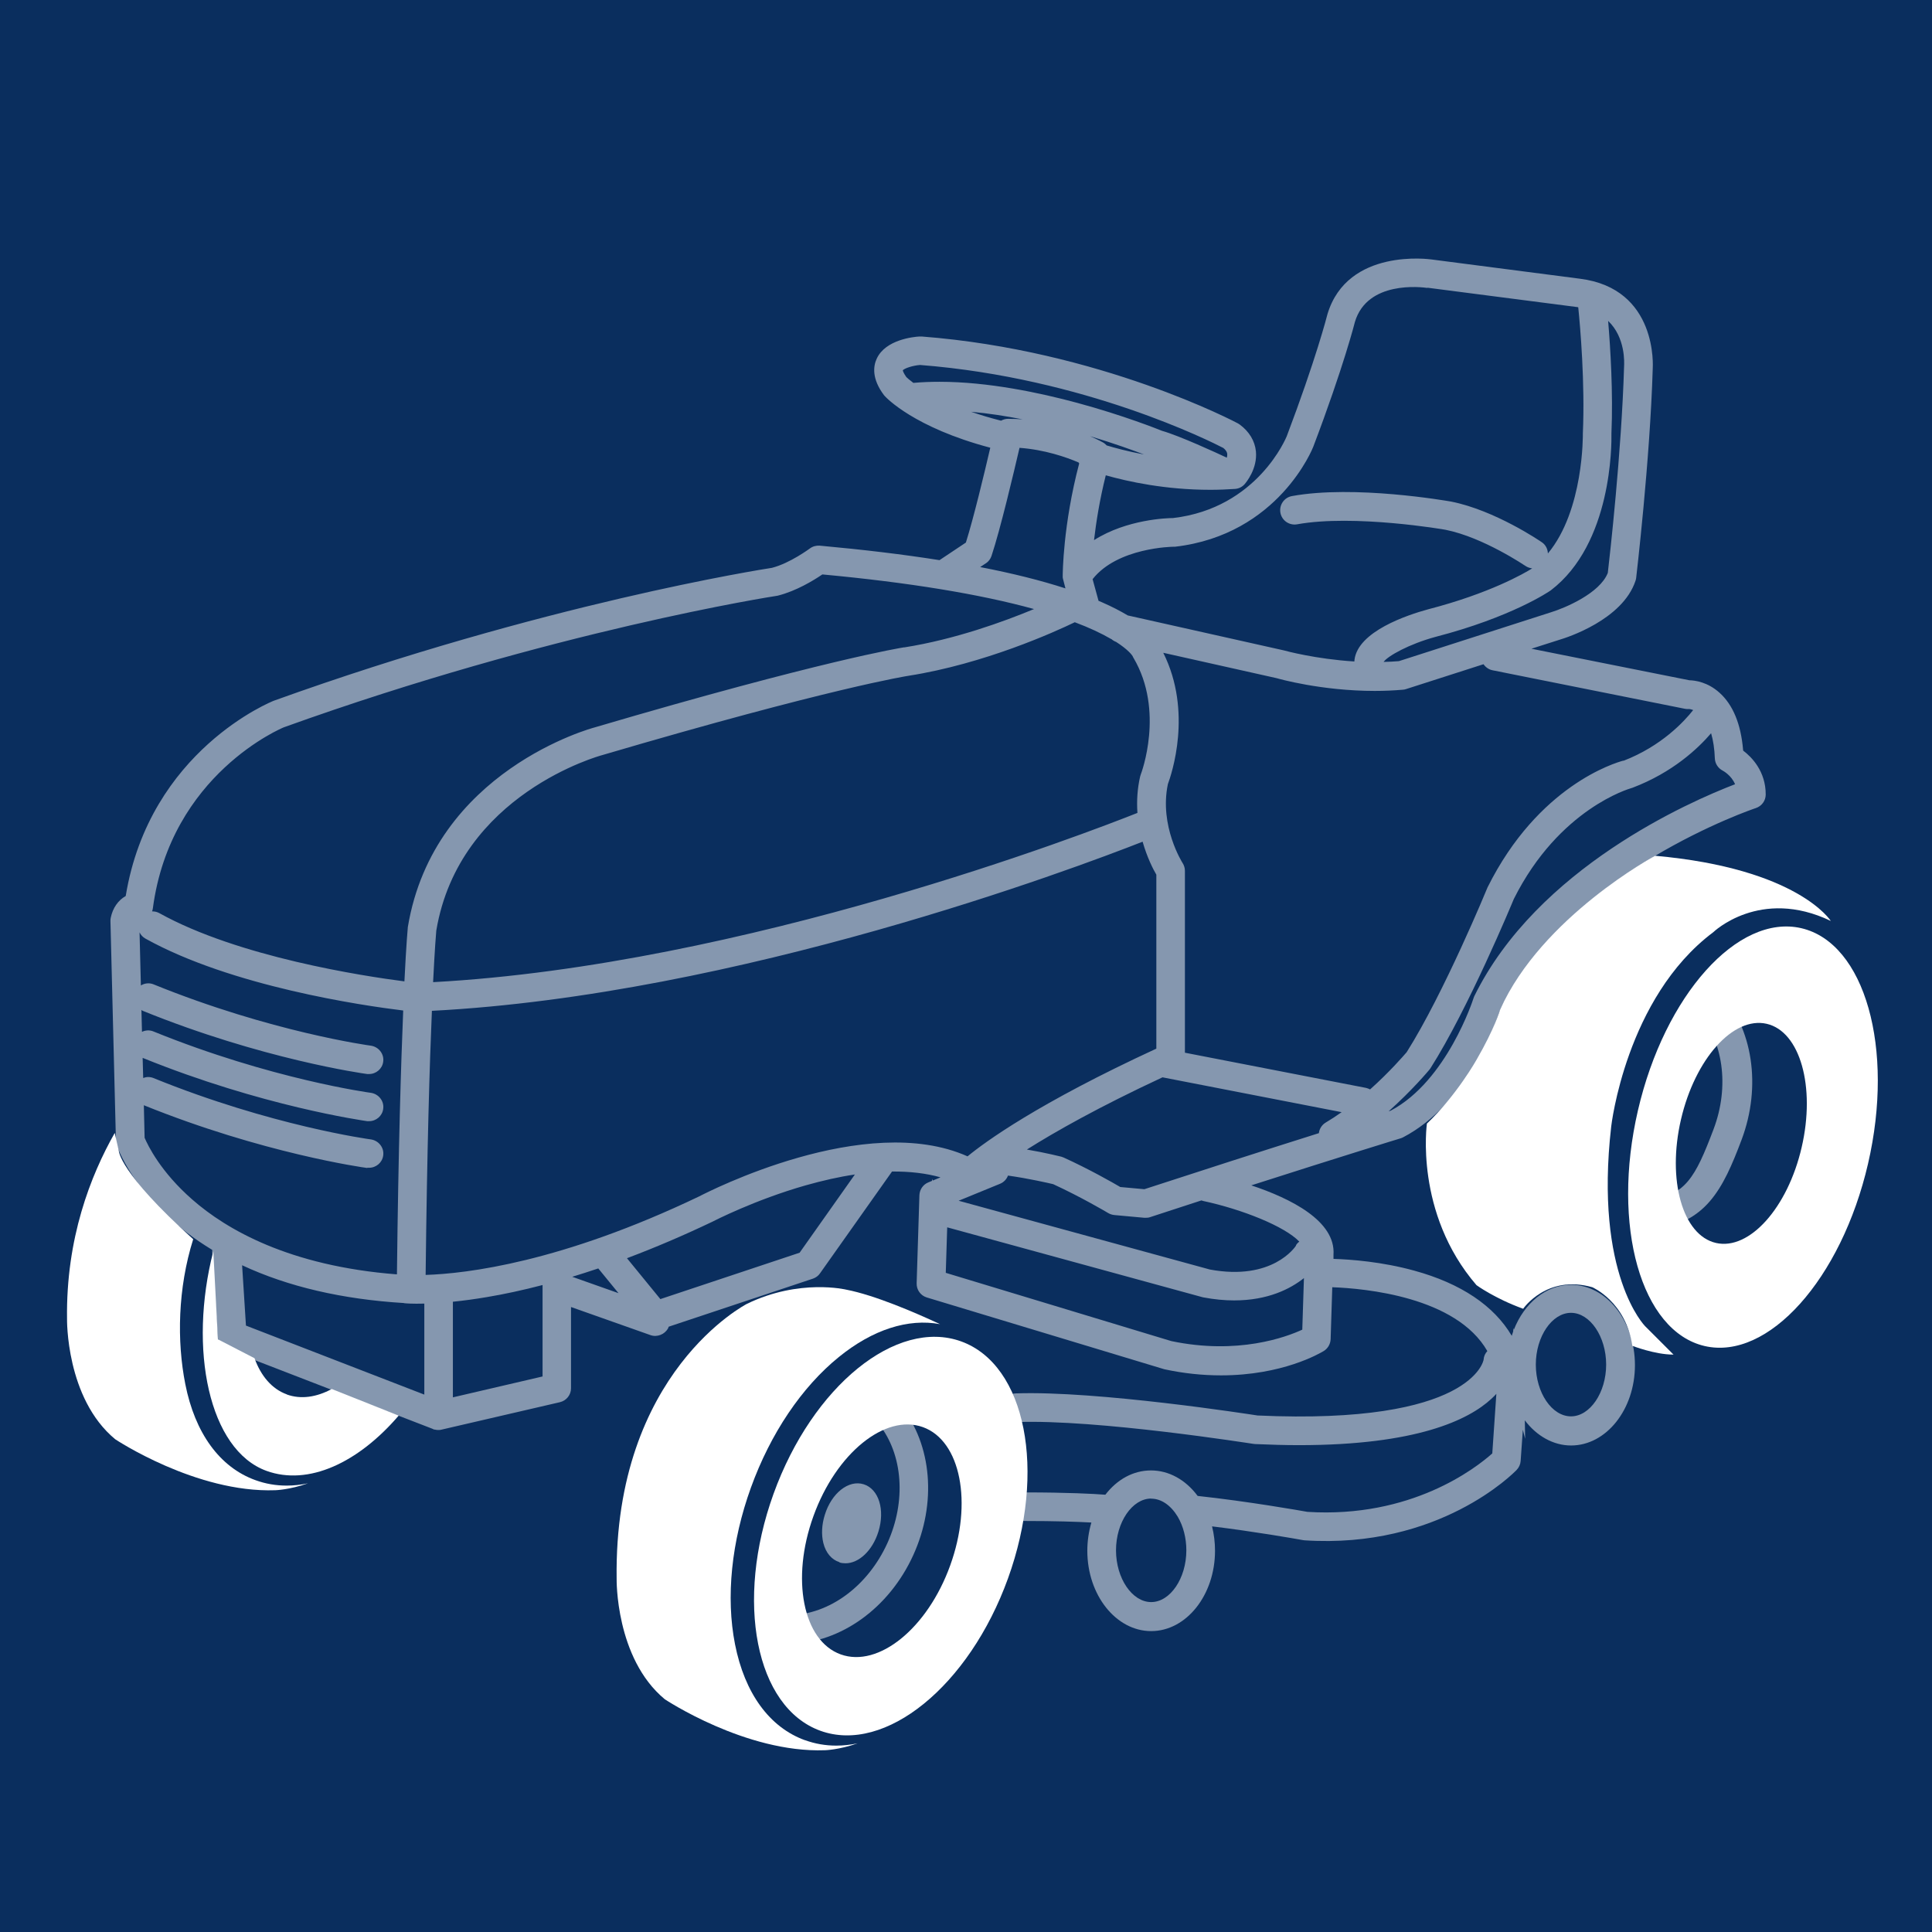 <?xml version="1.0" encoding="UTF-8"?><svg id="Calque_2" xmlns="http://www.w3.org/2000/svg" viewBox="0 0 175.8 175.8"><defs><style>.cls-1{fill:#fff;}.cls-2{opacity:.5;}.cls-3{fill:none;}.cls-4{fill:#0a2e5e;}</style></defs><g id="Calque_8"><g><rect class="cls-4" width="175.8" height="175.8"/><g class="cls-2"><path class="cls-1" d="M81.53,127.36l-2.04,1.62,.47,.59c2.21,2.77,2.52,7.04,.78,10.86-1.78,3.9-5.26,6.47-8.87,6.54l-.75,.02,.05,2.61,.75-.02c4.6-.1,8.99-3.26,11.18-8.07,2.15-4.71,1.71-10.03-1.11-13.57l-.47-.59Z"/><path class="cls-1" d="M155.93,89.65l-2.01,1.84,.51,.55c2.38,2.6,2.97,6.81,1.49,10.72-1.66,4.4-2.6,6.09-5.9,6.38l-.75,.07,.24,2.71,.75-.07c4.94-.43,6.52-3.64,8.21-8.13,1.83-4.86,1.04-10.17-2.03-13.52l-.51-.55Z"/><path class="cls-1" d="M76.38,142.17c.18,.06,.37,.08,.56,.08,1.21,0,2.45-1.15,2.99-2.88,.62-1.99,.03-3.88-1.34-4.31-1.37-.43-2.93,.8-3.54,2.79-.28,.89-.32,1.8-.13,2.56,.22,.89,.76,1.52,1.47,1.74Z"/><path class="cls-1" d="M158.61,68.23c-.2-2.35-.92-4.1-2.15-5.2-1.08-.97-2.22-1.12-2.74-1.13l-14.37-2.87,2.6-.83c.58-.17,5.69-1.79,6.87-5.35,.03-.08,.05-.17,.06-.25,.01-.11,1.26-10.65,1.51-19.08,0-.07,.51-7.27-6.64-8.16l-13.49-1.75c-.08-.01-7.65-1.1-9.47,4.98-.04,.17-1.07,4.16-3.71,11.12-.03,.06-2.64,6.53-10.34,7.43-.48,0-4.19,.1-7.19,2.01,.19-1.63,.51-3.67,1.07-5.9,2.01,.57,5.42,1.32,9.51,1.32,.75,0,1.5-.03,2.24-.08,.34-.02,.67-.18,.89-.44,.12-.14,1.18-1.4,1.02-2.99-.1-.94-.6-1.78-1.46-2.42l-.17-.11c-.12-.07-12.54-6.66-28.78-7.91h-.14s-.07,0-.07,0c-.51,.03-3.07,.27-3.88,2.01-.32,.69-.47,1.83,.66,3.33l.08,.09c.11,.12,2.64,2.85,9.59,4.69-.53,2.29-1.52,6.41-2.22,8.63l-2.4,1.6c-3.29-.52-6.95-.96-10.91-1.32-.32-.02-.64,.07-.89,.26-.02,.01-1.8,1.34-3.45,1.76-.84,.13-20.78,3.25-45.32,12.09-.11,.04-11.3,4.49-13.48,17.77-.69,.39-1.18,1.09-1.36,1.97-.02,.09-.03,.18-.03,.29l.5,20.03c0,.14,.03,.27,.07,.39,.2,.57,2.07,5.52,8.69,9.52,0,.05,0,.1,0,.16l.5,7.76c.03,.5,.36,.95,.83,1.13l18.71,7.23,.15,.07h.07c.17,.05,.34,.05,.51,.03l10.87-2.52c.59-.14,1.01-.66,1.01-1.27v-7.39l7.24,2.56c.59,.21,1.29-.07,1.58-.61l.04,.02-.03-.04s.04-.09,.06-.14l13.12-4.37c.26-.09,.5-.26,.65-.49l6.55-9.26c1.63-.01,3.11,.16,4.41,.53l-.7,.29-.07-.15v.18s-.34,.14-.34,.14c-.47,.19-.79,.65-.81,1.17l-.25,8.01c-.02,.59,.36,1.12,.92,1.29l21.54,6.51,.11,.03c1.72,.37,3.44,.55,5.12,.55h.01c5.57,0,8.97-1.99,9.35-2.22,.37-.23,.6-.63,.62-1.07l.15-4.73c2.99,.11,11.28,.87,14.11,5.81-.2,.21-.32,.48-.34,.78,0,.06-1.04,5.97-20.57,5.08-.59-.09-14.58-2.27-22-2.01-.72,.02-1.28,.63-1.26,1.35,.02,.72,.62,1.26,1.35,1.26,7.32-.27,21.4,1.97,21.51,1.98l.17,.02c1.38,.06,2.72,.1,4,.1,10.69,0,15.42-2.29,17.5-4.21,.17-.15,.32-.31,.46-.46l-.37,5.42c-1.52,1.36-7.39,5.91-16.82,5.32-.55-.1-5.43-.96-9.99-1.45-1.1-1.48-2.63-2.32-4.24-2.32s-3.07,.8-4.16,2.21c-1.03-.08-3.41-.21-7.34-.21-.72,0-1.3,.58-1.3,1.3s.58,1.3,1.3,1.3c2.78,0,4.79,.07,6.07,.14-.24,.82-.37,1.69-.37,2.57,0,4.03,2.61,7.31,5.81,7.31s5.81-3.28,5.81-7.31c0-.75-.09-1.5-.27-2.22,3.85,.47,7.5,1.11,8.27,1.25l.15,.02c12.24,.8,19.03-6.13,19.3-6.41,.21-.22,.34-.51,.36-.81l.2-2.84,.21,.82-.03-1.68c1.07,1.42,2.59,2.29,4.21,2.29,3.2,0,5.81-3.28,5.81-7.31s-2.61-7.31-5.81-7.31c-2.28,0-4.26,1.67-5.21,4.09l-.04-.17-.02,.33c-.05,.13-.09,.26-.13,.39-1.62-2.75-4.64-4.77-8.87-5.93-2.94-.81-5.76-1.02-7.35-1.07v-.37c.22-3.08-3.9-5.13-7.48-6.32,8.14-2.61,13.54-4.27,13.59-4.28,.08-.02,.15-.06,.22-.09,5.87-3.06,8.51-10.58,8.87-11.68,6.22-12.54,23.06-18.23,23.23-18.28,.54-.18,.9-.67,.9-1.24,0-2.1-1.26-3.39-2.05-3.99ZM41.21,127.16v-8.71c.99-.1,2.02-.24,3.08-.42,1.62-.27,3.32-.64,5.08-1.1v8.32l-8.16,1.9Zm92.93-36.49l-.07,.19c-.02,.07-2.41,7.5-7.52,10.2-.05,.01-.11,.03-.19,.06,2.16-1.93,3.62-3.68,3.71-3.79l.09-.12c3.45-5.42,7.44-15.05,7.59-15.41,4.13-8.25,10.6-10.05,10.64-10.07l.16-.05c3.65-1.39,5.96-3.57,7.15-4.96,.19,.65,.31,1.42,.34,2.29,.02,.47,.29,.89,.71,1.11,.04,.02,.79,.42,1.13,1.24-4.1,1.57-18.01,7.63-23.74,19.31h0Zm-97.38,27.91c.14,.02,.76,.07,1.85,.04v8.28l-16.23-6.28-.35-5.49c4.17,1.95,9.13,3.1,14.74,3.44Zm-3.34-12.32h.16c.65,0,1.21-.48,1.29-1.12,.05-.35-.05-.69-.26-.96s-.52-.45-.86-.5c-.09-.01-9.07-1.23-19.8-5.59-.31-.12-.63-.11-.92,0l-.05-1.83c10.85,4.4,20.04,5.7,20.44,5.76h.16c.65,0,1.21-.48,1.29-1.12,.05-.35-.05-.69-.26-.96s-.52-.45-.86-.5c-.09-.01-9.07-1.23-19.8-5.59-.35-.14-.72-.11-1.03,.04l-.05-1.99s.06,.05,.1,.07c10.86,4.41,20.05,5.71,20.45,5.76h.16c.65,0,1.21-.48,1.29-1.12,.05-.35-.05-.69-.26-.96s-.52-.45-.86-.5c-.09-.01-9.07-1.23-19.8-5.59-.39-.15-.8-.09-1.13,.11l-.12-4.83c.11,.23,.3,.44,.54,.57,7.83,4.35,19.75,6.09,23.45,6.54-.19,4.63-.44,12.38-.57,24.01-9.8-.76-15.52-4.09-18.61-6.8-2.89-2.52-4.05-4.93-4.35-5.63l-.07-2.96c10.81,4.37,19.93,5.66,20.33,5.71ZM111.64,41.65c-.91-.43-4.32-2-5.91-2.45-.35-.14-3.49-1.4-7.7-2.54-3.41-.92-8.1-1.92-12.54-1.92-.81,0-1.6,.03-2.38,.1-.35-.26-.56-.45-.64-.53-.23-.33-.31-.53-.32-.62,.17-.18,.9-.43,1.57-.48,15.01,1.17,26.55,7.01,27.59,7.55,.3,.24,.35,.43,.36,.55,.01,.1,0,.22-.04,.34Zm18.25-15.47l13.53,1.75c.06,0,.13,.02,.19,.03,.19,1.85,.62,6.87,.42,11.48,0,.08,.1,6.98-3.18,10.92-.02-.39-.19-.77-.54-1.01-.17-.12-4.28-2.92-8.27-3.71-.36-.06-8.78-1.54-14.48-.5-.71,.13-1.18,.81-1.05,1.52s.81,1.17,1.51,1.05h0c5.2-.94,13.47,.48,13.53,.5,3.44,.69,7.24,3.28,7.28,3.3,.18,.12,.38,.18,.59,.21-.72,.45-3.86,2.27-9.46,3.72-1.91,.52-6.39,2.01-6.71,4.6,0,.05,0,.1-.01,.15-3.52-.22-6.24-.96-6.42-1.01l-14.2-3.18c-.67-.4-1.44-.8-2.31-1.18-.11-.05-.23-.1-.35-.15l-.54-1.97c2.27-2.89,7.3-2.95,7.35-2.95h.14c9.45-1.09,12.56-9.02,12.59-9.1,2.78-7.32,3.79-11.36,3.79-11.36h0c1.13-3.77,6.03-3.17,6.6-3.09Zm-11.95,87.15c-.08,.13-2.15,3.24-7.84,2.19l-22.87-6.26,3.76-1.54c.35-.14,.61-.42,.73-.75,1.85,.26,3.6,.66,4.11,.78,2.48,1.14,4.76,2.48,5.01,2.63,.17,.1,.36,.16,.55,.18l2.73,.25h.14c.13,0,.27-.01,.4-.06,1.61-.53,3.16-1.03,4.66-1.52,.05,.02,.11,.04,.16,.05h0c3.54,.76,7.41,2.3,8.75,3.7-.12,.09-.23,.2-.31,.34Zm-16.02-5.33c-.68-.4-2.84-1.63-5.13-2.67-.07-.03-.15-.06-.22-.08-.02,0-1.37-.35-3.13-.65,2.57-1.62,6.52-3.86,12.34-6.57l16.3,3.17c-.49,.35-.97,.66-1.44,.94-.3,.18-.51,.46-.6,.8-.01,.05-.02,.11-.03,.17-5.33,1.68-10.67,3.4-15.88,5.1l-2.2-.2Zm-.79-49.85c.12,.11,.27,.2,.43,.26,1.09,.7,1.44,1.19,1.5,1.29,.02,.06,.05,.11,.08,.16,2.85,4.82,.71,10.5,.66,10.62l-.06,.2c-.24,1.06-.32,2.17-.24,3.29-4.37,1.74-35.75,13.87-64.09,15.4,.15-3.05,.27-4.47,.29-4.69,2.09-12.45,14.95-15.93,15.1-15.97,20.8-6.12,27.81-7.21,27.88-7.22,6.88-1.08,13.3-3.99,15.12-4.87,1.31,.49,2.42,1.01,3.33,1.54Zm46.59,11.06c-.78,.21-7.75,2.28-12.36,11.53-.04,.1-3.96,9.62-7.36,15-.26,.3-1.54,1.79-3.33,3.39-.12-.06-.24-.11-.38-.14l-16.47-3.2v-16.55c0-.26-.08-.51-.21-.71-.02-.03-2.14-3.36-1.34-7.18,.33-.89,2.27-6.58-.42-11.95l10.32,2.31c.16,.05,4.07,1.16,8.93,1.16,.87,0,1.73-.04,2.55-.11,.1,0,.2-.03,.3-.06l7.04-2.26c.19,.27,.47,.48,.82,.55l17.53,3.51c.08,.02,.17,.02,.26,.02,.04,0,.15-.03,.47,.09-.82,1.04-2.88,3.28-6.35,4.62Zm-20.43-9.05c-.47,.04-.93,.06-1.39,.07,.38-.54,2.33-1.63,4.73-2.28,6.9-1.79,10.31-4.11,10.48-4.23,5.58-4.25,5.54-13.3,5.52-14.27,.16-3.73-.09-7.76-.3-10.25,1.59,1.51,1.47,3.83,1.45,4.16-.23,7.8-1.31,17.32-1.48,18.77-.73,1.87-3.93,3.2-5.13,3.57l-13.88,4.46Zm-34.22-22c-.43-.03-.88-.05-1.33-.05-.23,0-.45,.06-.65,.17-.95-.24-1.86-.51-2.72-.81,1.58,.14,3.16,.39,4.69,.69Zm11.01,3.19c-1.49-.28-2.66-.6-3.38-.82-.09-.1-.19-.18-.3-.25-.05-.03-.48-.27-1.21-.59,2.23,.67,3.98,1.31,4.9,1.66Zm-14.37,9.91c.24-.16,.42-.4,.51-.67,.8-2.4,2.02-7.56,2.55-9.84,2.3,.17,4.25,.85,5.37,1.33,.02,.03,.04,.06,.06,.09-1.48,5.61-1.5,10.07-1.5,10.26v.1s.01,.08,.02,.12l.23,.89c-2.22-.72-4.81-1.37-7.76-1.94l.51-.34Zm-7.43,7.64c-.3,.05-7.48,1.2-28.17,7.29-.15,.04-14.63,3.9-17,18.17,0,.01-.14,1.48-.31,4.94-3.72-.48-15.11-2.21-22.3-6.21-.2-.11-.42-.16-.63-.16h-.03c.03-.09,.06-.18,.07-.28,1.62-12.23,11.84-16.44,11.92-16.47,24.45-8.8,44.62-11.93,44.84-11.96l.11-.02c1.67-.42,3.26-1.39,4.05-1.93,7.86,.73,14.33,1.79,19.26,3.15-2.74,1.14-7.19,2.76-11.81,3.49Zm-42.99,33.08c27.86-1.44,58.47-12.95,64.68-15.39,.41,1.43,.96,2.51,1.25,3v15.83c-10.77,4.97-15.56,8.47-17.18,9.8-9.27-4.14-23.62,3.23-24.41,3.64-12.56,6.01-21.17,7.03-24.9,7.15,.13-11.67,.37-19.41,.57-24.02Zm46.9,19.7l23.24,6.36,.1,.02c.96,.18,1.89,.27,2.77,.27,3.09,0,5.13-1.06,6.35-2.03l-.15,4.69c-1.47,.68-5.86,2.31-11.92,1.04l-20.52-6.21,.13-4.14Zm-34.12,4.5c.76-.23,1.56-.49,2.37-.76l1.84,2.25-4.21-1.49Zm25.72-9.31l-5.03,7.12-12.67,4.22-3.04-3.72c2.55-.96,5.15-2.07,7.75-3.31,.16-.08,3.88-2,8.51-3.32,1.56-.44,3.06-.78,4.49-.99Zm65.16,22.01c-1.74,0-3.2-2.16-3.2-4.71s1.47-4.71,3.2-4.71,3.2,2.16,3.2,4.71-1.47,4.71-3.2,4.71Zm-38.2,7.49c.9,0,1.77,.58,2.41,1.63,.51,.86,.79,1.95,.79,3.07,0,2.55-1.47,4.71-3.2,4.71s-3.2-2.16-3.2-4.71,1.47-4.71,3.2-4.71Z"/></g><g><path class="cls-1" d="M26.1,126.88c-1.36-.49-2.36-1.68-2.94-3.29l-3.33-1.72-.42-8.02c-2.29,8.92-.4,18.09,4.84,19.99,3.81,1.38,8.34-.73,12.03-5.03l-6.09-2.42c-1.39,.75-2.81,.96-4.09,.5Z"/><path class="cls-1" d="M10.81,104.73l-.37-1.64c-2.2,3.88-4.44,9.6-4.34,16.91,0,0-.13,7.22,4.38,10.96,0,0,7.35,4.9,14.57,4.64,0,0,1.28-.03,2.98-.63-.65,.14-1.31,.21-1.95,.21-.97,0-1.92-.16-2.85-.5-3.23-1.17-5.49-4.27-6.37-8.74-.77-3.89-.69-8.69,.72-13.18-6.77-6.09-6.77-8.05-6.77-8.05Z"/></g><g><path class="cls-3" d="M88.45,147.91l-.14,.25c.95-1.57,1.79-3.32,2.47-5.21,1.81-5,2.15-9.96,1.24-13.74,.14,1.01,.16,1.69,.16,1.69l-3.74,17.02Z"/><path class="cls-1" d="M73.25,158.35c-3.23-1.17-5.49-4.27-6.37-8.74-.84-4.27-.33-9.33,1.45-14.25,1.78-4.92,4.62-9.14,8-11.88,3.08-2.5,6.3-3.53,9.21-2.99-2.26-1.05-5.94-2.64-8.54-3.14,0,0-4.26-1.03-9.03,1.29,0,0-12.12,6.19-11.86,25.02,0,0-.13,7.22,4.38,10.96,0,0,7.35,4.9,14.57,4.64,0,0,1.28-.03,2.98-.63-.65,.14-1.31,.21-1.95,.21-.97,0-1.92-.16-2.85-.5Z"/></g><path class="cls-1" d="M163.91,84.46c-5.78-1.34-12.44,6.09-14.87,16.59s.29,20.09,6.07,21.43c5.78,1.34,12.44-6.09,14.87-16.59s-.29-20.09-6.07-21.43Zm.03,19.94c-1.27,5.5-4.76,9.4-7.8,8.7s-4.46-5.73-3.18-11.24,4.76-9.4,7.8-8.7,4.46,5.73,3.18,11.24Z"/><path class="cls-1" d="M152.26,123.26c-1.68,0-3.73-.8-3.73-.8-.58-4.02-3.64-5.33-3.64-5.33-4.16-1.18-6.29,1.96-6.29,1.96-2.6-.94-4.25-2.15-4.25-2.15-5.67-6.58-4.51-14.7-4.51-14.7,2.71-2.58,4.51-5.8,4.51-5.8,1.67-2.88,2.15-4.57,2.15-4.57,3.8-8.46,14.1-14,14.1-14,13.02,1.16,15.99,5.93,15.99,5.93-6.45-3.09-10.7,1.03-10.7,1.03-7.96,5.97-9.28,17.67-9.28,17.67-1.55,13.54,3.09,18.18,3.09,18.18l2.58,2.58Z"/><path class="cls-1" d="M87.46,122.06c-5.89-2.13-13.53,4.07-17.07,13.86s-1.63,19.44,4.26,21.57c5.89,2.13,13.53-4.07,17.07-13.86s1.63-19.44-4.26-21.57Zm-1,20.39c-2.06,5.71-6.52,9.33-9.96,8.09-3.44-1.24-4.55-6.88-2.48-12.59,2.06-5.71,6.52-9.33,9.96-8.09,3.44,1.24,4.55,6.88,2.48,12.59Z"/></g></g></svg>